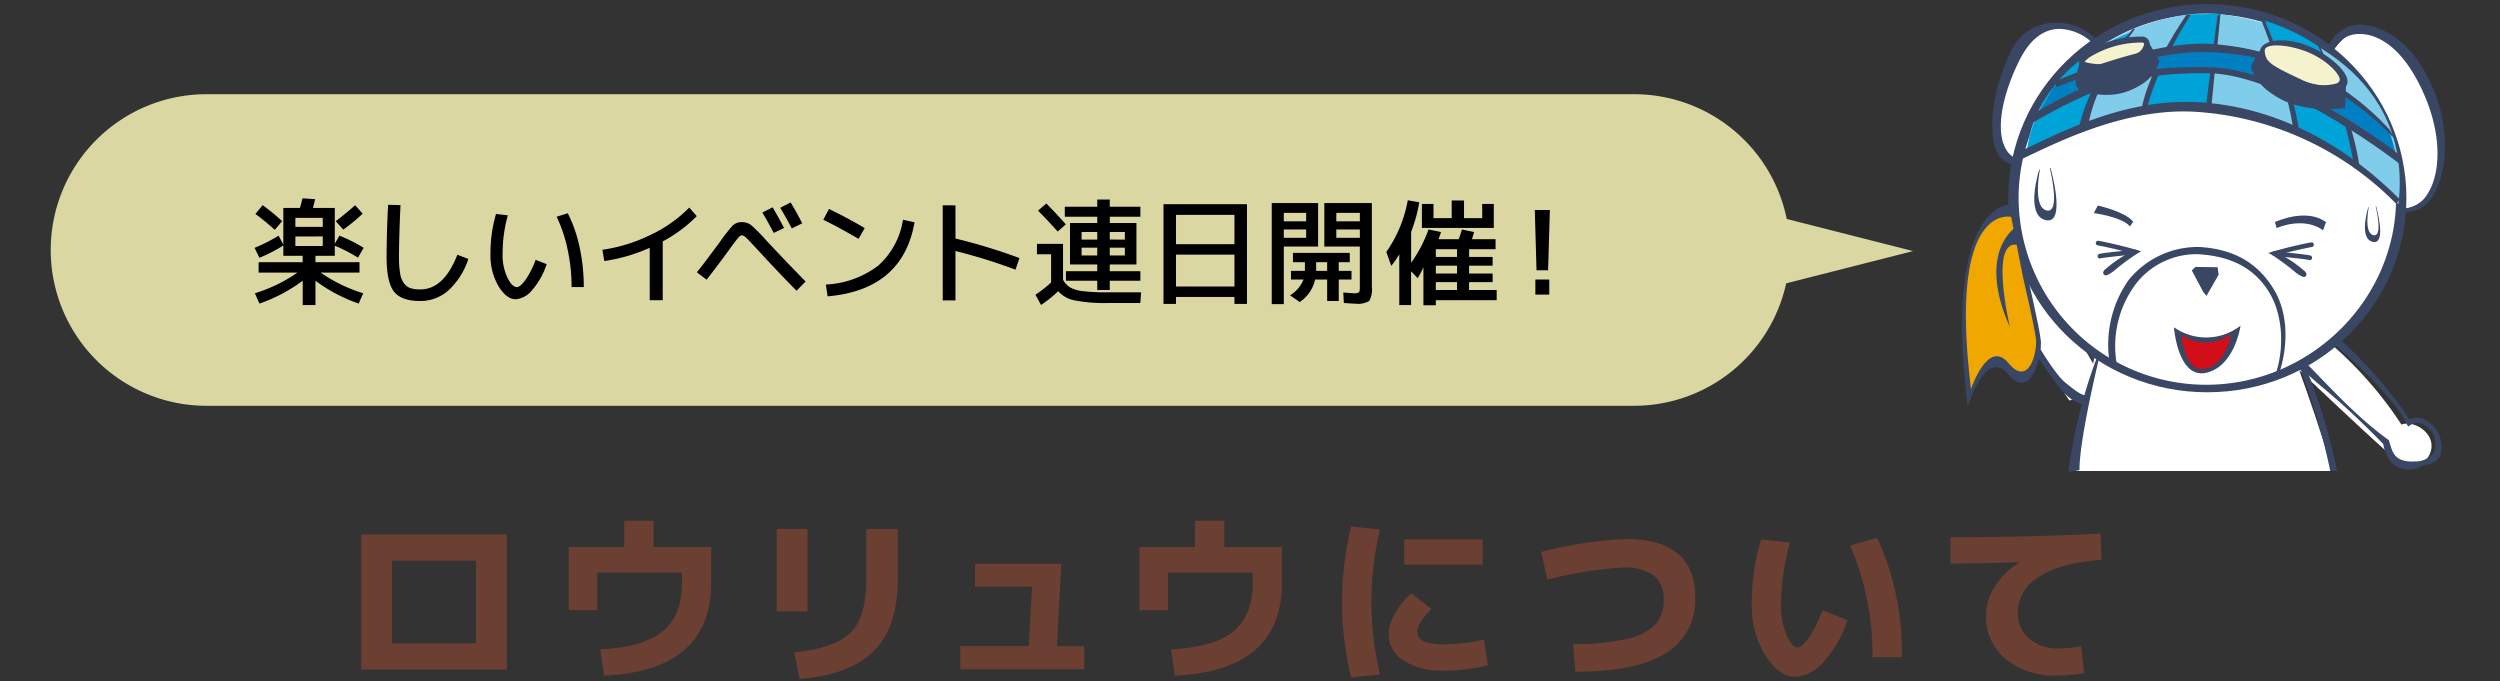 <svg id="b0b1a69b-f616-415f-a5ac-370741b3ea66" data-name="レイヤー 1" xmlns="http://www.w3.org/2000/svg" xmlns:xlink="http://www.w3.org/1999/xlink" width="345" height="94" viewBox="0 0 345 94">
  <rect x="0" y="0" width="345" height="94" fill="#333333" stroke="none"/>
  <defs>
    <clipPath id="edbe5d49-6dd1-4a82-be67-fa0c9386394e">
      <rect x="264" y="-8.642" width="77.183" height="73.642" fill="none"/>
    </clipPath>
  </defs>
  <title>sec08_ttl_sp</title>
  <path d="M264,34.65l-17.43-4.434A21.507,21.507,0,0,0,225.5,13H28.5A21.5,21.5,0,0,0,7,34.5H7A21.5,21.5,0,0,0,28.5,56h197a21.5,21.5,0,0,0,20.993-16.9Z" fill="#dbd7a2"/>
  <g>
    <path d="M54.1,92.4h-4.25V73.744h20.1V92.4Zm0-3.625H65.7v-11.4H54.1Z" fill="#6b4032"/>
    <path d="M78.489,75.494H86.14V71.869h4.049v3.625H98.14v4.951q0,12.1-14.776,12.8l-.524-3.625q5.949-.3,8.612-2.5t2.662-6.674V79.02h-11.7V84.2H78.489Z" fill="#6b4032"/>
    <path d="M107.189,84.369V72.994h4.25V84.369Zm12.35-11.375h4.35V80.02q0,6.5-3.3,9.812T110.364,93.7l-.775-3.65q5.7-.624,7.825-2.775t2.125-7.151Z" fill="#6b4032"/>
    <path d="M134.552,77.8h11.9l-.6,11.375h3.774v3.176h-17.1V89.17h9.451l.449-8.2h-7.875Z" fill="#6b4032"/>
    <path d="M157.254,75.494h7.65V71.869h4.05v3.625h7.95v4.951q0,12.1-14.775,12.8l-.525-3.625q5.949-.3,8.613-2.5t2.662-6.674V79.02h-11.7V84.2h-3.925Z" fill="#6b4032"/>
    <path d="M190.432,73.07a43.141,43.141,0,0,0,0,20l-3.975.424a44.093,44.093,0,0,1,0-20.849Zm14.35,15.2.55,3.525a24.457,24.457,0,0,1-6.05.75,9.784,9.784,0,0,1-5.625-1.4,4.368,4.368,0,0,1-2.025-3.776,5.633,5.633,0,0,1,.85-2.648,11.666,11.666,0,0,1,2.275-2.852l2.775,2.176q-1.95,2-1.95,3.074a1.435,1.435,0,0,0,.875,1.363,6.726,6.726,0,0,0,2.825.438A25.674,25.674,0,0,0,204.782,88.27Zm-11-10.325V74.42h10.825v3.525Z" fill="#6b4032"/>
    <path d="M213.539,79.994l-.85-3.824a58.806,58.806,0,0,1,11.576-1.8q9.675,0,9.674,8.076a8.5,8.5,0,0,1-4.037,7.688Q225.864,92.7,217.39,92.7l-.3-3.826a31.774,31.774,0,0,0,7.362-.687,7.738,7.738,0,0,0,3.962-1.987,4.771,4.771,0,0,0,1.176-3.326,4.188,4.188,0,0,0-1.351-3.449,6.94,6.94,0,0,0-4.375-1.1A52.973,52.973,0,0,0,213.539,79.994Z" fill="#6b4032"/>
    <path d="M247,74.869a32.161,32.161,0,0,0-.875,4.227,29.743,29.743,0,0,0-.35,4.224,10.764,10.764,0,0,0,.763,4.287q.762,1.764,1.512,1.762.576,0,1.525-1.324a18.029,18.029,0,0,0,1.925-3.8l3.45,1.3a15.365,15.365,0,0,1-3.287,5.775,5.659,5.659,0,0,1-3.913,2.075q-2.225,0-4.112-2.924a12.913,12.913,0,0,1-1.888-7.151,28.776,28.776,0,0,1,1.3-8.875Zm8.325.426,3.725-1.074a37.735,37.735,0,0,1,3.4,16.474H258.4A37.874,37.874,0,0,0,255.329,75.3Z" fill="#6b4032"/>
    <path d="M269.177,74.145q10.147,0,20.7-.5L290,77.27q-5.749.4-8.649,2.363a5.729,5.729,0,0,0-2.9,4.838,4.6,4.6,0,0,0,1.575,3.662,6.082,6.082,0,0,0,4.125,1.361,17.194,17.194,0,0,0,3.026-.324l.449,3.7a18.329,18.329,0,0,1-3.675.352,10.771,10.771,0,0,1-7.175-2.276,7.545,7.545,0,0,1-2.7-6.076A7.348,7.348,0,0,1,275.3,80.92a10.4,10.4,0,0,1,3.4-3.3V77.57q-5.25.2-9.524.2Z" fill="#6b4032"/>
  </g>
  <g clip-path="url(#edbe5d49-6dd1-4a82-be67-fa0c9386394e)">
    <g>
      <path d="M290.774,7.728c-1.611-3.148-8.536-7.46-12.352-1.222s-5.836,17.864,3.116,16.3A155.777,155.777,0,0,1,290.774,7.728Z" fill="#fff"/>
      <path d="M284.122,3.156a7.32,7.32,0,0,1,5.945,3.284l-.487.438a6.884,6.884,0,0,0-5.421-2.892c-2.246.048-4.107,1.542-5.531,4.442-2.489,5.07-3.19,9.718-1.827,12.128a2.942,2.942,0,0,0,2.805,1.539l.035.83c-1.54.027-3.162-.328-3.9-1.628-1.509-2.666-.9-8.734,1.714-14.064A6.663,6.663,0,0,1,284.122,3.156Z" fill="#394664"/>
      <path d="M320.84,9.084c1.9-4.619,7.826-9.991,14.051,2.614s-1.222,18.823-5.239,16.826c-5.568-12.9-8.554-16.207-8.554-16.207Z" fill="#fff"/>
      <path d="M325.377,3.382c1.6-.035,6.42.634,9.882,7.711,3.293,6.73,2.28,13.2.372,16.137-1.214,1.865-2.95,2.262-4.988,1.857l.056-.409a4,4,0,0,0,4.311-1.944c1.776-2.732,2.164-8.359-.975-14.773-3.254-6.656-6.99-7.3-8.445-7.269a4.017,4.017,0,0,0-3.74,2.44l-.7-.346A4.974,4.974,0,0,1,325.377,3.382Z" fill="#394664"/>
      <path d="M289.614,51.608a53.242,53.242,0,0,0-10.745-14.289c1.027-1.761-.575-5.29-3.356-4.553S273.97,37.2,273.97,37.2c2.473,4.274,11.6,18.073,11.6,18.073l4.289-1.4Z" fill="#fff"/>
      <path d="M290.065,55.371a2.954,2.954,0,0,0,1.342-1.836c.241-1.089-.43-2.84-1.564-4.385-.447-.8-5.073-8.316-10.088-12.769.891-1.23.325-2.876-.7-3.894a4.348,4.348,0,0,0-3.463-1.21,2.623,2.623,0,0,0-1.679,2.061,1.765,1.765,0,0,0-.276.29c-.9,1.16-1.954,4.495,1.948,5.935,4.93,8.964,5.84,10.081,8.067,13.221C285.842,55.877,287.942,56.372,290.065,55.371ZM276.453,38.655c-1.21-.706-3.012-1.043-2.254-4.1a3.018,3.018,0,0,1,1.732-2.325,3.2,3.2,0,0,1,2.614.717c.668.662,1.519,2.07.469,3.153l-.261.269.332.247c4.062,3.028,9.34,12.17,9.785,13.213s1.845,2.252,1.612,3.3a1.6,1.6,0,0,1-.941,1.132c-1.692.8-2.412.249-4.548-1.481C283.1,51.249,278.975,44.055,276.453,38.655Z" fill="#394664"/>
      <path d="M314.621,44.023s3.127,7.842,5.814,16.238c4.519,14.118-2.833,9.109-2.833,9.109l-18.127,5.32-13.243-3.752.1-5.452C287.967,54.448,289,48,290.212,45.621c9.5-5.648,11.342-7.861,11.342-7.861Z" fill="#fff"/>
      <path d="M319.236,45.486A53.246,53.246,0,0,1,331.4,58.591c1.915-.7,5.1,1.5,3.887,4.108s-4.639.734-4.639.734c-3.768-3.191-15.735-14.615-15.735-14.615l2.137-3.975Z" fill="#fff"/>
      <path d="M317.584,50.809c2.655,2.706,4.426,3.45,11.3,10.453.728,4.095,3.919,3.81,5.219,3.134a1.817,1.817,0,0,0,.335-.22,2.627,2.627,0,0,0,2.326-1.287,4.353,4.353,0,0,0-.579-3.624c-.82-1.192-2.34-2.04-3.708-1.381C328.983,52.16,322.4,46.276,321.7,45.7c-1.32-1.389-2.925-2.359-4.038-2.315a2.955,2.955,0,0,0-2.045,1C314.252,46.289,314.928,48.1,317.584,50.809Zm.389-.961c-2.01-1.875-2.448-3.235-1.364-4.76a1.6,1.6,0,0,1,1.28-.727c1.077-.043,2.018,1.551,2.966,2.173s9.013,7.434,11.273,11.968l.184.37.312-.209c1.251-.841,2.486.245,3.019,1.019a3.209,3.209,0,0,1,.245,2.7,3.023,3.023,0,0,1-2.6,1.293c-3.143.2-3.156-1.629-3.637-2.944C324.787,57.294,319.982,51.722,317.973,49.848Z" fill="#394664"/>
      <path d="M322.64,65.558l-.974-.111A88.1,88.1,0,0,0,315.4,46.07l.547-.436A83.486,83.486,0,0,1,322.64,65.558Z" fill="#394664"/>
      <path d="M290.2,47.258c-.037.12-3.26,12.956-3.232,17.64l-1.523.211A69.556,69.556,0,0,1,290.2,47.258Z" fill="#394664"/>
      <g>
        <path d="M332.086,27.349c0,14.793-12.3,26.786-27.477,26.786s-27.477-11.993-27.477-26.786S289.434.563,304.609.563,332.086,12.555,332.086,27.349Z" fill="#394664"/>
        <path d="M330.659,27.337c0,14.023-11.838,25.761-26.223,25.761a25.884,25.884,0,0,1-25.87-25.761c0-14.023,11.661-25.391,26.046-25.391S330.659,13.314,330.659,27.337Z" fill="#fff"/>
      </g>
      <path d="M279.8,20.916s26.073-17.388,51.188,7.274c2.018-17.373-13.56-24.89-24.331-26.211S280.261,9.64,279.8,20.916Z" fill="#80cceb"/>
      <path d="M301.805,2.7a32.06,32.06,0,0,0-5.56,12.633,47.267,47.267,0,0,1,8.592.173c1.457-12.756,1.587-13.6,1.587-13.6L302.346,2" fill="#00a3d8"/>
      <polygon points="306.424 1.91 305.127 15.165 304.378 15.026 306.004 2.219 306.424 1.91" fill="#394664"/>
      <path d="M302.346,2c-.053.068-5.073,7.808-6.1,13.333l-.74-.19c1.065-5.725,6.02-12.817,6.239-13.1Z" fill="#394664"/>
      <path d="M312.551,2.857s3.832,9.058,4,15.479c2.817.921,7.008,2.622,8.332,4.888-1.272-10.9-4.936-16.833-4.936-16.833a28.006,28.006,0,0,0-7.393-3.534" fill="#00a3d8"/>
      <path d="M325.628,23.13l-.748.094c-.936-7.082-4.9-16.746-4.936-16.833l.138-.176C320.118,6.3,324.676,15.922,325.628,23.13Z" fill="#394664"/>
      <path d="M317.3,18.238l-.747.1c-.9-6.674-4.414-15.369-4.449-15.45l.452-.029C312.585,2.94,316.375,11.44,317.3,18.238Z" fill="#394664"/>
      <path d="M293.907,4.531s-6.306,8.84-6.3,12.838c-6.39,2.624-7.922,3.453-7.922,3.453C281.348,10.609,288.909,6.513,293.907,4.531Z" fill="#00a3d8"/>
      <path d="M281,16.092s8.085-6.958,23.089-6.454c14.082.474,26.891,12.8,26.891,12.8-.955-3.44-1.259-4.419-1.259-4.419-9.8-9.242-18.872-11.809-24.311-11.717S287.241,8.95,283.6,11.679C282.219,14.265,281,16.092,281,16.092Z" fill="#0080c3"/>
      <path d="M295.987,5.734,297.593,8.8c-3.446,4.216-6.732,4.757-10.64,3.17a14.368,14.368,0,0,1,.35-3.189C291.624,9.841,294.4,8.665,295.987,5.734Z" fill="#394664"/>
      <path d="M294.636,3.986c-.052.058-5.072,6.55-6.4,12.9l-1.3.579c1.377-6.578,7.19-13.239,7.413-13.486Z" fill="#394664"/>
      <path d="M293.188,8.575c-1.96.616-5.067.987-5.885.2,1.5-2.093,5.253-4.329,8.684-3.045C296.216,6.719,295.844,7.742,293.188,8.575Z" fill="#f4f3ce"/>
      <polygon points="304.035 40.264 302.468 37.32 302.971 36.838 306.026 36.877 306.173 37.905 304.498 40.834 304.035 40.264" fill="#394664"/>
      <path d="M304.483,6.032a36.534,36.534,0,0,1,25.307,11.9l.766,1.32a41.432,41.432,0,0,0-11.437-8.5A33.613,33.613,0,0,0,304.469,7.2c-8.429-.229-20.531,4.774-20.653,4.825l-.287-.779C283.653,11.193,295.906,5.8,304.483,6.032Z" fill="#394664"/>
      <path d="M304.692,9.269C315.666,9.41,330.4,20.8,331,21.27l.448,1.569c-.146-.114-16.015-12.6-26.747-12.741-10.644-.137-16.3,2.287-24.345,6.915l.809-1.646C289.207,10.746,293.969,9.13,304.692,9.269Z" fill="#394664"/>
      <path d="M312.566,7.361s-.885,1.475-1.061,1.77c.61,1.572,3.327,6.524,11.383,5.035.072-1.2.105-2.747.105-2.764l.756.044c0,.019-.041,1.9-.13,3.154l-.024.344-.312.026c-4.092.349-7.343-.316-9.659-1.974a7.457,7.457,0,0,1-2.906-3.414l-.059-.571,1.272-2.121Z" fill="#394664"/>
      <path d="M297.947,8.3l.058.14-.037.146a5.731,5.731,0,0,1-2.694,3.221c-1.54.9-4.112,2.049-8.337.6l-.342-.444-.063-.207c-.289-.927.441-2.923.508-3.132l.556.425a7.554,7.554,0,0,0-.389,2.244l0,.014c3.846,1.259,6.305.573,7.693-.24a5.085,5.085,0,0,0,2.295-2.6c-.114-.275-1.11-2.689-1.11-2.689l.291-.186Z" fill="#394664"/>
      <path d="M320.992,30.66l-.419,1.12c-1.9-1.422-4.634-1.053-6.4-.306l-.235-.84C315.9,29.805,318.944,29.13,320.992,30.66Z" fill="#394664"/>
      <path d="M294.376,30.583l-.436.665c-1.089-1.323-5-1.843-5-1.843l.564-1.04S293.224,29.184,294.376,30.583Z" fill="#394664"/>
      <path d="M312.018,7.557c.145,1.824,9.4,5.907,10.908,3.978.673-1.042-1-3.1-3.518-4.277S311.778,4.554,312.018,7.557Z" fill="#f4f3ce"/>
      <path d="M312.018,7.557l-1.086,1.567a10.546,10.546,0,0,0,12.232,5.4,7.916,7.916,0,0,0-.238-2.985C320.472,13.022,313.08,9.489,312.018,7.557Z" fill="#394664"/>
      <path d="M312.539,6.1a1.307,1.307,0,0,0-.666.969c-.117,1.156,1.921,2.722,6.057,4.654,2.161,1.01,4.1,1.288,5.189.746a1.474,1.474,0,0,0,.8-.924c.428-1.543-2.64-4-4.939-5.011h0C316.062,5.247,313.642,5.388,312.539,6.1Zm6.181,1.2h0c2.721,1.2,4.326,3.171,4.159,3.775a.742.742,0,0,1-.409.431,6.6,6.6,0,0,1-4.988-.574c-4.18-1.953-4.85-2.4-4.951-3.91C312.452,5.843,316.052,6.128,318.72,7.3Z" fill="#394664"/>
      <path d="M288.241,7.015c-.719.462-1.519,1.081-1.312,1.778.189.631,1.138.9,2.821.791A14.669,14.669,0,0,0,295.8,7.492a1.684,1.684,0,0,0,.822-1.628,1.024,1.024,0,0,0-.921-.813A14.207,14.207,0,0,0,288.241,7.015Zm2.346,1.835a9.03,9.03,0,0,1-2.914-.295,2.848,2.848,0,0,1,.964-.82,13.6,13.6,0,0,1,6.984-1.862c.074.011.248.049.268.147a1.72,1.72,0,0,1-.6,1.09A9.582,9.582,0,0,1,290.587,8.85Z" fill="#394664"/>
      <g>
        <path d="M313.7,35.275c2.494,1.7,2.918,2.231,3.369,2.521s.952.644,1.175.247-.411-.794-.452-.831A16.207,16.207,0,0,0,314.67,35.1c2.407-.659,4.355-1.011,4.376-1.015a.321.321,0,0,0-.112-.633c-.024,0-2.4.432-5.169,1.235l-.731.211Z" fill="#394664"/>
        <path d="M313.535,34.964a.322.322,0,0,0,.288.351c1.748.169,4.479.46,4.834.565a.321.321,0,0,0,.181-.616c-.527-.156-4.5-.544-4.953-.587A.32.32,0,0,0,313.535,34.964Z" fill="#394664"/>
      </g>
      <g>
        <path d="M294.834,35.051c-2.494,1.7-2.918,2.231-3.369,2.521s-.953.644-1.175.247.411-.794.451-.831a16.3,16.3,0,0,1,3.119-2.111c-2.407-.659-4.355-1.012-4.377-1.016a.321.321,0,0,1,.113-.632c.024.005,2.4.432,5.169,1.235l.731.211Z" fill="#394664"/>
        <path d="M295,34.74a.323.323,0,0,1-.289.351c-1.749.169-4.479.46-4.834.565a.321.321,0,0,1-.181-.616c.527-.156,4.5-.544,4.953-.588A.322.322,0,0,1,295,34.74Z" fill="#394664"/>
      </g>
      <path d="M303.311,14.1c10.532.574,20.136,5.654,27.859,13.414l-.5.605a42.6,42.6,0,0,0-27.823-12.7c-9.726-.53-19.068,4.3-23.83,6.522l-.224-1.121.968-.4C284.583,18.169,293.413,13.564,303.311,14.1Z" fill="#394664"/>
      <path d="M303.535,34.084c4.852.3,8.074,2.281,10.233,5.811,1.972,3.224,2.071,7.639.749,11.66l-.461.029c1.239-3.771.923-8.245-.911-11.241-2.018-3.3-5.173-4.981-9.777-5.261a10.547,10.547,0,0,0-8.739,4.257,14.3,14.3,0,0,0-2.392,11.511l-1.12-.9a15.525,15.525,0,0,1,2.616-11.287A12.284,12.284,0,0,1,303.535,34.084Z" fill="#394664"/>
      <g>
        <path d="M300.007,45.166a7.729,7.729,0,0,0,9.188-.225s-.788,5.6-4.725,6.5S300.007,45.166,300.007,45.166Z" fill="#394664"/>
        <path d="M301.057,46.228a5.733,5.733,0,0,0,6.816-.166s-.584,4.156-3.5,4.821S301.057,46.228,301.057,46.228Z" fill="#d20e19"/>
      </g>
      <g>
        <path d="M281.408,23.429s-2.017,6.275.9,6.947.672-7.171.672-7.171Z" fill="#394664"/>
        <path d="M281.632,22.757s-1.3,5.728.768,6.274.478-5.826.478-5.826Z" fill="#fff"/>
      </g>
      <g>
        <path d="M326.824,28.6s-1.386,4.314.616,4.776.462-4.93.462-4.93Z" fill="#394664"/>
        <path d="M326.978,28.135s-.9,3.938.528,4.314.329-4.006.329-4.006Z" fill="#fff"/>
      </g>
      <path d="M277.823,28.135s-9.86-.9-6.275,28.011c0,0,2.465-8.291,5.6-4.482s4.706-2.689,4.482-4.706-2.017-9.635-2.017-9.635Z" fill="#394664"/>
      <path d="M277.544,29.928S268.782,27.761,272,53.681c0,0,2.341-7,5.154-3.585s4.011-1.482,3.81-3.29-1.809-8.64-1.809-8.64Z" fill="#f0a800"/>
      <path d="M278.271,31.272s-5.6,3.362-.9,13.894c0,0-3.137-13.222,1.569-11.2Z" fill="#394664"/>
    </g>
  </g>
  <g>
    <path d="M35.131,34.2a22.327,22.327,0,0,0,3.312-1.679l.656,1.215v-5.04h2.288q.175-.559.352-1.328l1.744.113q-.16.735-.3,1.215H46.2v4.944l.64-1.119A20.764,20.764,0,0,1,50.187,34.2L49.4,35.556a21.476,21.476,0,0,0-3.2-1.649V35.3H43.531v.88h6.08v1.44h-5.36a21.027,21.027,0,0,0,5.872,2.848L49.5,41.892a21.7,21.7,0,0,1-5.968-3.153V42.1h-1.76V38.739A21.734,21.734,0,0,1,35.8,41.892l-.624-1.425a21.027,21.027,0,0,0,5.872-2.848h-5.36v-1.44h6.08V35.3H39.1V33.875a21.232,21.232,0,0,1-3.3,1.7Zm2.784-2.48a29.789,29.789,0,0,0-2.672-2.192l1.008-1.215a29.624,29.624,0,0,1,2.688,2.208Zm2.848-.416h3.776V30.067H40.763Zm0,1.328v1.312h3.776V32.627Zm6.608-.943-1.04-1.168Q47.8,29.411,49,28.323l1.056,1.153A24.6,24.6,0,0,1,47.371,31.684Z"/>
    <path d="M53.558,28.259l1.712.049q-.209,4.479-.208,7.151a13.212,13.212,0,0,0,.16,2.288,3.087,3.087,0,0,0,.544,1.368,1.885,1.885,0,0,0,.9.656,4.351,4.351,0,0,0,1.328.168q3.264,0,5.12-4.784l1.52.576a10.167,10.167,0,0,1-2.76,4.352,5.806,5.806,0,0,1-3.88,1.456q-2.609,0-3.624-1.3T53.35,35.459Q53.35,32.292,53.558,28.259Z"/>
    <path d="M70.082,29.715a19.423,19.423,0,0,0-.721,5.345,7.221,7.221,0,0,0,.657,3.239q.655,1.32,1.312,1.32.447,0,1.168-.975a12.33,12.33,0,0,0,1.423-2.785l1.52.592a10.142,10.142,0,0,1-1.992,3.56A3.262,3.262,0,0,1,71.2,41.3q-1.311,0-2.416-1.823a8.38,8.38,0,0,1-1.1-4.416,19.114,19.114,0,0,1,.768-5.537Zm6.735.192,1.537-.48a18.958,18.958,0,0,1,1.639,4.728,25.967,25.967,0,0,1,.569,5.464H78.881a24.552,24.552,0,0,0-.544-5.152A20.022,20.022,0,0,0,76.817,29.907Z"/>
    <path d="M83.133,34.467a22.2,22.2,0,0,0,6.648-2.056,18.506,18.506,0,0,0,5.336-3.767l1.04,1.183a19.706,19.706,0,0,1-4.7,3.488v8.112H89.661V34.2a23.839,23.839,0,0,1-6.272,1.825Z"/>
    <path d="M100.692,34.371q-2.031,2.785-3.184,4.224l-1.343-1.024q.4-.48,1.055-1.343t1.264-1.681c.406-.544.646-.863.721-.96a23.13,23.13,0,0,1,1.927-2.48,1.709,1.709,0,0,1,1.224-.448,2.037,2.037,0,0,1,1.272.384,23.178,23.178,0,0,1,2.088,2.1q2.45,2.639,5.456,5.7l-1.248,1.28q-2.319-2.336-5.471-5.76-1.089-1.183-1.465-1.536a1.047,1.047,0,0,0-.632-.352c-.127,0-.3.126-.512.376S101.247,33.6,100.692,34.371Zm4.513-5.04,1.423-.72q.9,1.552,1.568,2.848l-1.424.688Q106.116,30.868,105.205,29.331Zm2.463-.656,1.44-.736q.865,1.425,1.6,2.88l-1.439.7Q108.533,30.116,107.668,28.675Z"/>
    <path d="M113.616,30.323l.784-1.488q2.7,1.313,4.928,2.641l-.849,1.487Q115.807,31.4,113.616,30.323Zm10.992,0,1.6.352q-1.632,9.312-12,10.224l-.24-1.631a12.928,12.928,0,0,0,7.24-2.624A10.632,10.632,0,0,0,124.608,30.323Z"/>
    <path d="M130.094,28.339h1.76v4.576a77.649,77.649,0,0,1,8.832,2.7l-.544,1.6a75.747,75.747,0,0,0-8.288-2.575v6.815h-1.76Z"/>
    <path d="M143.1,33.651h3.6V38.6a2.767,2.767,0,0,0,.992,1.072,4.886,4.886,0,0,0,1.792.512,28,28,0,0,0,3.456.16h4.528l-.1,1.473H152.86a21.354,21.354,0,0,1-4.552-.361,4.052,4.052,0,0,1-2.28-1.272,16.141,16.141,0,0,1-2.368,1.9l-.768-1.408a16.821,16.821,0,0,0,2.16-1.7V35.091H143.1Zm3.984-2.688-1.12.992q-1.455-1.632-2.72-2.88l1.152-.992Q145.949,29.669,147.084,30.963ZM149.26,36.5h-1.6V30.771h3.76v-.864h-4.48V28.531h4.48v-.992h1.728v.992h4.224v1.376h-4.224v.864h3.68V36.5h-3.68v.928h4.224v1.312h-4.224V40.02H151.42V38.739H147.1V37.427h4.32V36.5Zm0-3.439h2.16V32.02h-2.16Zm0,2.191h2.16V34.179h-2.16Zm5.969-2.191V32.02h-2.081v1.04Zm0,1.119h-2.081v1.072h2.081Z"/>
    <path d="M162.289,40.979v.96h-1.727V28.179h11.519v13.76h-1.727v-.96Zm0-7.28h8.065V29.651h-8.065Zm0,5.84h8.065v-4.4h-8.065Z"/>
    <path d="M175.5,41.971V28.02h6.4v6h-4.735v7.951Zm1.664-11.424h3.087V29.379h-3.087Zm0,1.12v1.152h3.087V31.667Zm2.72,6.912h-1.728v-1.2h1.92v-1.2h-1.648V34.9h7.84v1.28h-1.52v1.2h1.76v1.2h-1.76v2.96h-1.6v-2.96h-1.664a5.007,5.007,0,0,1-2.128,3.1l-1.327-.929A4.56,4.56,0,0,0,179.883,38.579Zm3.263-2.4h-1.52v1.2h1.52Zm3.905,5.728q-.321,0-1.6-.095l-.08-1.441c.192.011.4.025.616.04s.386.029.5.04.208.016.272.016a1.426,1.426,0,0,0,.768-.119c.085-.08.128-.324.128-.729v-5.6h-4.9v-6h6.56V39.571a3.268,3.268,0,0,1-.361,1.96A3.006,3.006,0,0,1,187.051,41.907Zm.608-11.36V29.379h-3.248v1.168Zm0,1.12h-3.248v1.152h3.248Z"/>
    <path d="M202.734,35.459h3.248v1.2h-3.248v1.088h3.248v1.185h-3.248V40.02h3.808v1.407h-8.4v.7H196.43V36.867a8.7,8.7,0,0,1-.8,1.52l-.9-.96V42.1H193.1V35.091a13.046,13.046,0,0,1-1.1,1.6l-.688-1.92a17.952,17.952,0,0,0,2.96-7.136l1.584.288a20.488,20.488,0,0,1-1.12,4.08v4.256a18.681,18.681,0,0,0,2.4-4.592l1.728.353q-.175.543-.352.991h2.784q.256-.672.448-1.344l1.68.353q-.129.478-.3.991h3.264v1.376h-3.648Zm1.808-7.312h1.6v3.312h-9.92V28.147h1.6V30.1h2.512V27.667h1.7V30.1h2.512Zm-3.472,7.312V34.387h-2.928v1.072Zm0,2.288V36.659h-2.928v1.088Zm0,1.185h-2.928V40.02h2.928Z"/>
    <path d="M211.8,28.979h2.08l-.24,8.32h-1.6Zm.08,11.68v-2.08h1.92v2.08Z"/>
  </g>
</svg>
